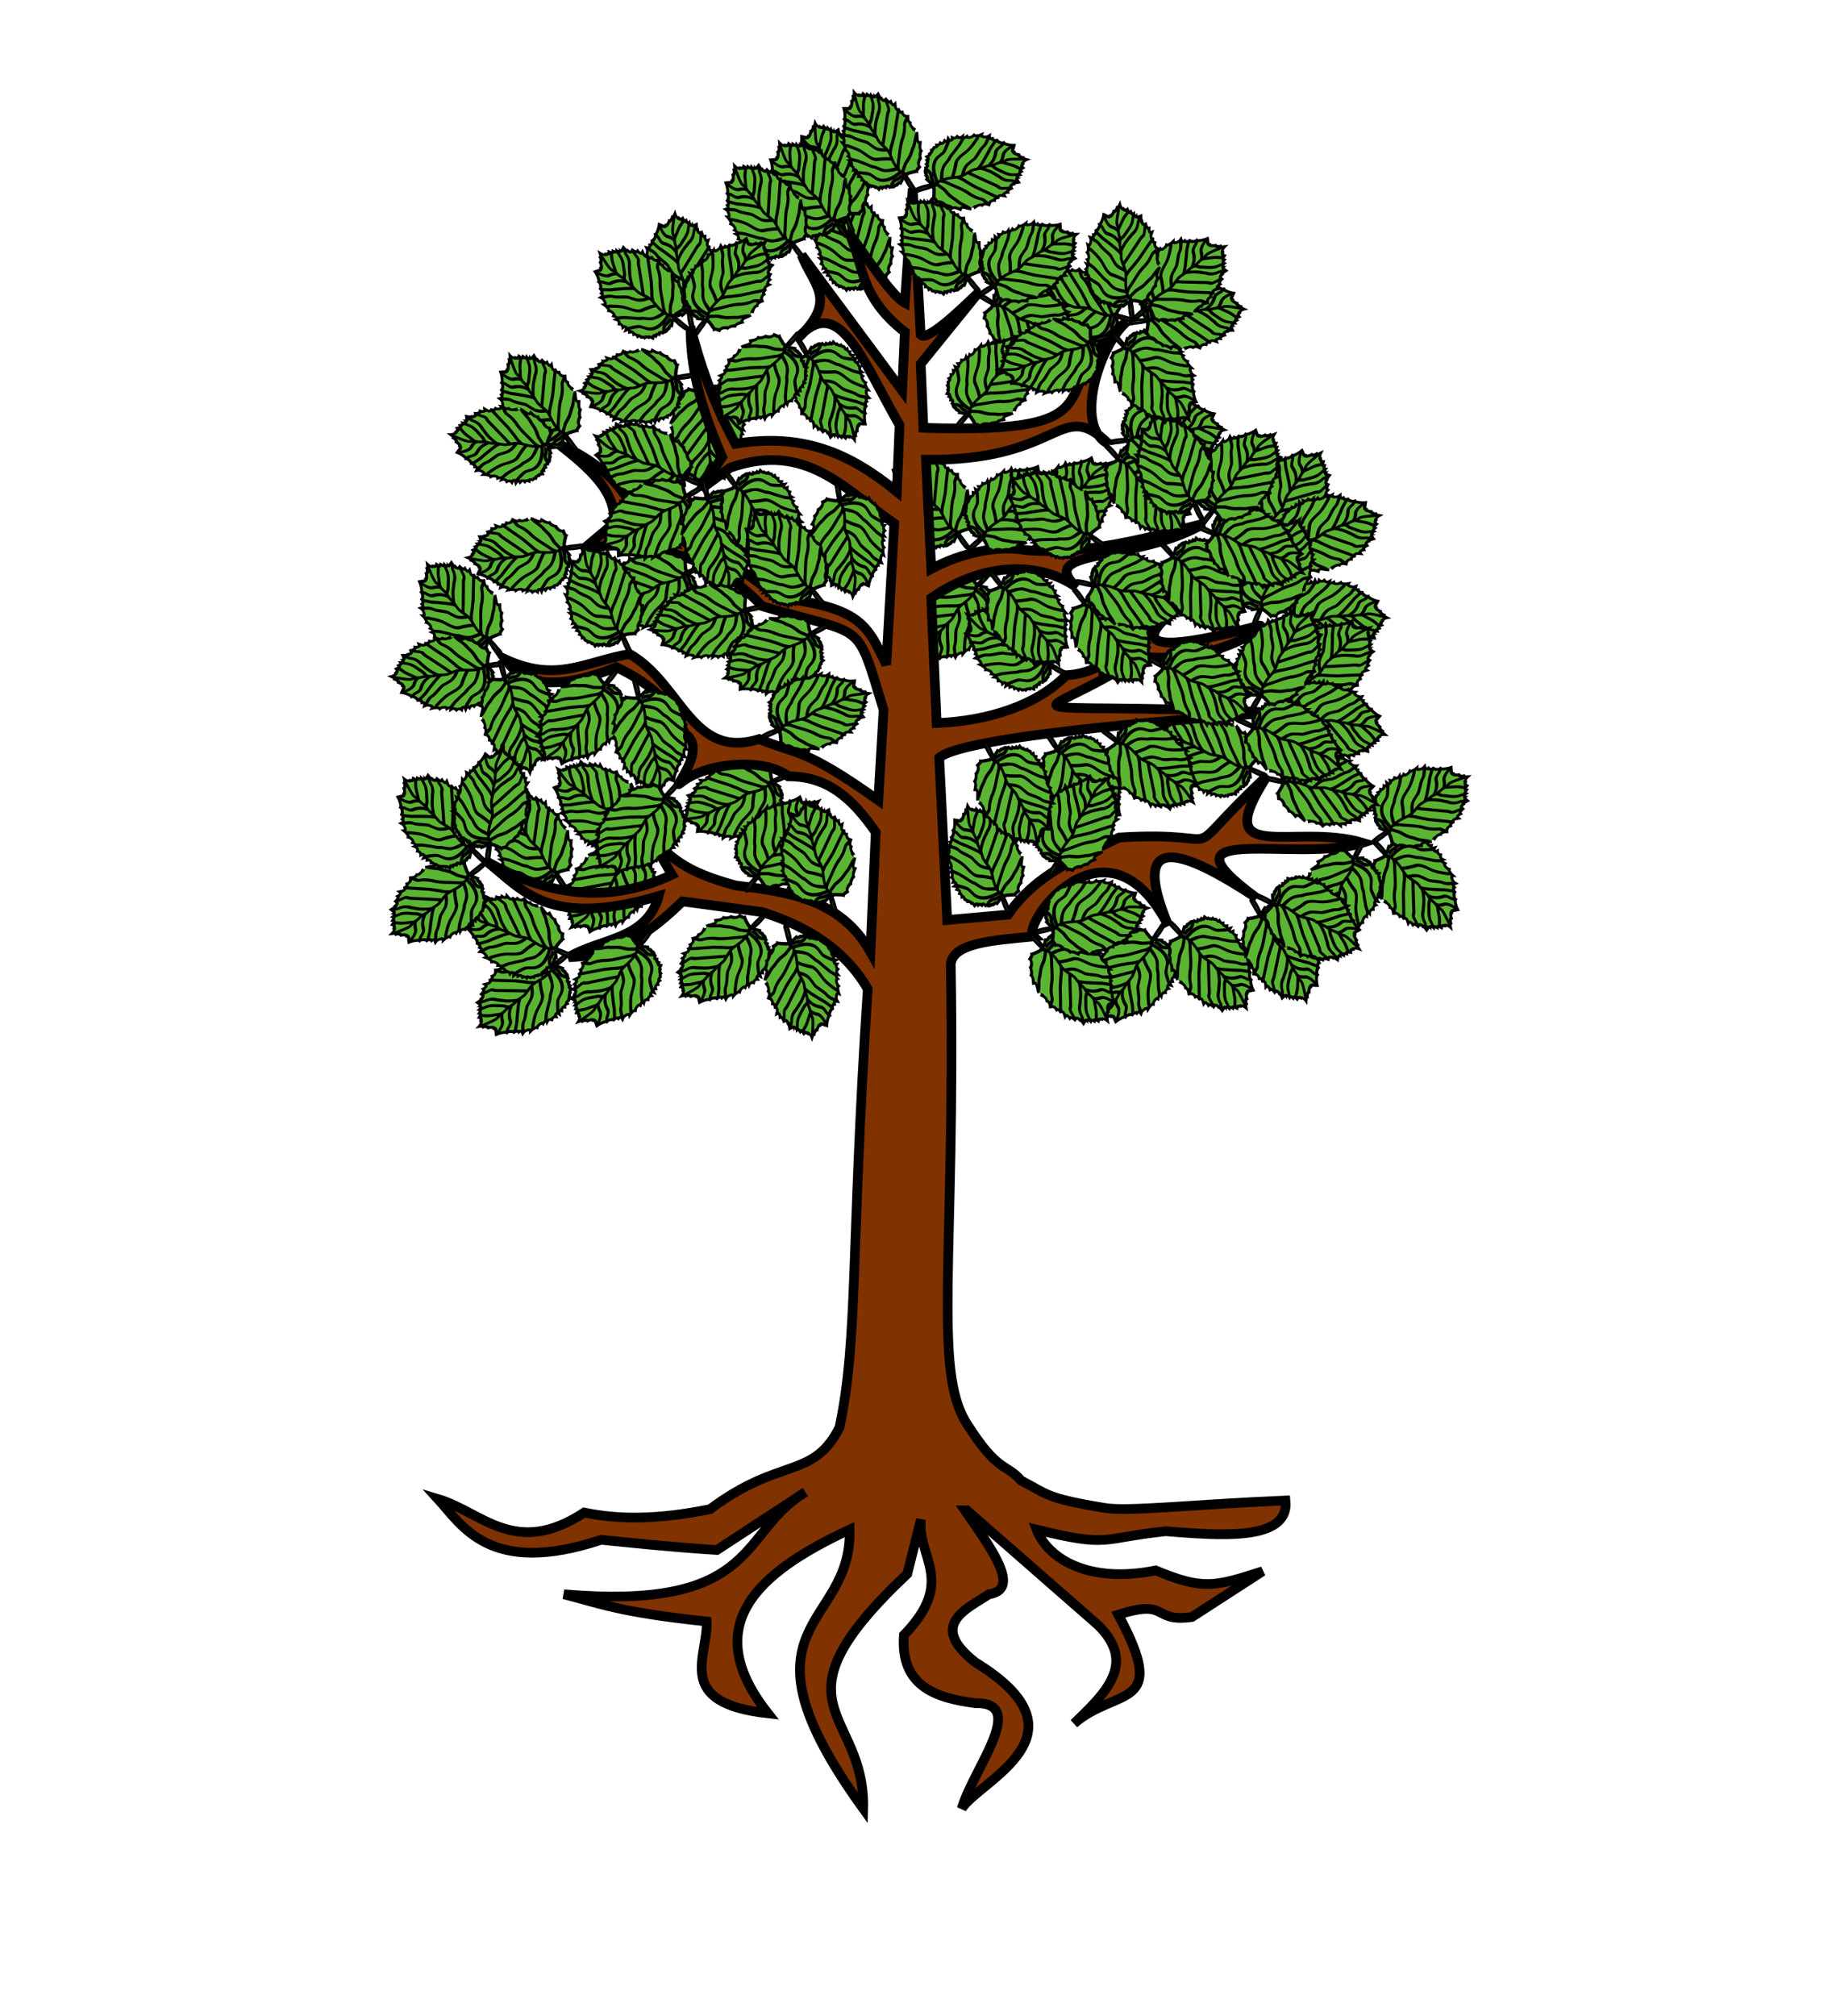 <?xml version="1.0" encoding="UTF-8" standalone="no"?>
<svg
   xmlns:dc="http://purl.org/dc/elements/1.1/"
   xmlns:cc="http://creativecommons.org/ns#"
   xmlns:rdf="http://www.w3.org/1999/02/22-rdf-syntax-ns#"
   xmlns:svg="http://www.w3.org/2000/svg"
   xmlns="http://www.w3.org/2000/svg"
   xmlns:xlink="http://www.w3.org/1999/xlink"
   xmlns:sodipodi="http://sodipodi.sourceforge.net/DTD/sodipodi-0.dtd"
   xmlns:inkscape="http://www.inkscape.org/namespaces/inkscape"
   height="660"
   width="600"
   version="1.0"
   id="svg2"
   sodipodi:version="0.32"
   inkscape:version="0.48.0 r9654"
   sodipodi:docname="aulne.svg"
   inkscape:export-filename="/Users/olivier/Desktop/Blason Rouge/Blason_Vide_3D.png"
   inkscape:export-xdpi="144"
   inkscape:export-ydpi="144">
  <sodipodi:namedview
     inkscape:window-height="1014"
     inkscape:window-width="1920"
     inkscape:pageshadow="2"
     inkscape:pageopacity="0.0"
     guidetolerance="10.0"
     gridtolerance="10.0"
     objecttolerance="10.0"
     borderopacity="1.0"
     bordercolor="#666666"
     pagecolor="#ffffff"
     id="base"
     showgrid="false"
     height="660px"
     inkscape:zoom="1.2318182"
     inkscape:cx="300"
     inkscape:cy="330"
     inkscape:window-x="-4"
     inkscape:window-y="-4"
     inkscape:current-layer="layer3"
     showguides="true"
     inkscape:guide-bbox="true"
     inkscape:window-maximized="1" />
  <desc
     id="desc4">Flag of Canton of Valais (Wallis)</desc>
  <defs
     id="defs6">
    <linearGradient
       id="linearGradient2893">
      <stop
         style="stop-color:white;stop-opacity:0.314;"
         offset="0"
         id="stop2895" />
      <stop
         id="stop2897"
         offset="0.19"
         style="stop-color:white;stop-opacity:0.251;" />
      <stop
         style="stop-color:#6b6b6b;stop-opacity:0.125;"
         offset="0.6"
         id="stop2901" />
      <stop
         style="stop-color:black;stop-opacity:0.125;"
         offset="1"
         id="stop2899" />
    </linearGradient>
    <linearGradient
       id="linearGradient2885">
      <stop
         id="stop2887"
         offset="0"
         style="stop-color:white;stop-opacity:1;" />
      <stop
         style="stop-color:white;stop-opacity:1;"
         offset="0.229"
         id="stop2891" />
      <stop
         id="stop2889"
         offset="1"
         style="stop-color:black;stop-opacity:1;" />
    </linearGradient>
    <linearGradient
       id="linearGradient2955">
      <stop
         id="stop2867"
         offset="0"
         style="stop-color:#fd0000;stop-opacity:1;" />
      <stop
         style="stop-color:#e77275;stop-opacity:0.659;"
         offset="0.5"
         id="stop2873" />
      <stop
         style="stop-color:black;stop-opacity:0.323;"
         offset="1"
         id="stop2959" />
    </linearGradient>
    <radialGradient
       inkscape:collect="always"
       xlink:href="#linearGradient2955"
       id="radialGradient2961"
       cx="225.524"
       cy="218.901"
       fx="225.524"
       fy="218.901"
       r="300"
       gradientTransform="matrix(-4.167939e-4,2.183,-1.884,-3.599562e-4,615.597,-289.121)"
       gradientUnits="userSpaceOnUse" />
    <polygon
       id="star"
       transform="scale(53,53)"
       points="-0.951,-0.309 0.951,-0.309 -0.588,0.809 0,-1 0,-1 0.588,0.809 " />
    <clipPath
       id="clip">
      <path
         d="m 0,-200 0,800 300,0 0,-800 -300,0 z"
         id="path10"
         inkscape:connector-curvature="0" />
    </clipPath>
    <radialGradient
       inkscape:collect="always"
       xlink:href="#linearGradient2955"
       id="radialGradient1911"
       gradientUnits="userSpaceOnUse"
       gradientTransform="matrix(-4.167939e-4,2.183,-1.884,-3.599562e-4,615.597,-289.121)"
       cx="225.524"
       cy="218.901"
       fx="225.524"
       fy="218.901"
       r="300" />
    <radialGradient
       inkscape:collect="always"
       xlink:href="#linearGradient2955"
       id="radialGradient2865"
       gradientUnits="userSpaceOnUse"
       gradientTransform="matrix(0,1.749,-1.593,-1.049767e-7,551.788,-191.29)"
       cx="225.524"
       cy="218.901"
       fx="225.524"
       fy="218.901"
       r="300" />
    <radialGradient
       inkscape:collect="always"
       xlink:href="#linearGradient2955"
       id="radialGradient2871"
       gradientUnits="userSpaceOnUse"
       gradientTransform="matrix(0,1.386,-1.323,-5.741131e-8,-158.082,-109.541)"
       cx="225.524"
       cy="218.901"
       fx="225.524"
       fy="218.901"
       r="300" />
  </defs>
  <g
     inkscape:groupmode="layer"
     id="layer3"
     inkscape:label="Fond écu"
     style="display:inline">
    <use
       x="0"
       y="0"
       xlink:href="#g15547-174"
       id="use6320"
       transform="matrix(-0.921,0.388,-0.388,-0.921,935.935,333.146)"
       width="600"
       height="660" />
    <use
       x="0"
       y="0"
       xlink:href="#g15547-174"
       id="use6338"
       transform="matrix(0.088,0.996,-0.996,0.088,559.007,-285.117)"
       width="600"
       height="660" />
    <use
       x="0"
       y="0"
       xlink:href="#g15547-174"
       id="use6356"
       transform="matrix(-0.993,-0.121,0.121,-0.993,730.583,507.458)"
       width="600"
       height="660" />
    <use
       x="0"
       y="0"
       xlink:href="#g15547-174"
       id="use6360"
       transform="matrix(-0.114,-0.993,0.993,-0.114,116.126,657.969)"
       width="600"
       height="660" />
    <use
       x="0"
       y="0"
       xlink:href="#g15547-174"
       id="use6384"
       transform="matrix(-0.855,0.519,-0.519,-0.855,898.862,106.905)"
       width="600"
       height="660" />
    <use
       x="0"
       y="0"
       xlink:href="#g15547-174"
       id="use6376"
       transform="matrix(0.96,-0.28,0.28,0.96,-188.689,-41.965)"
       width="600"
       height="660" />
    <use
       x="0"
       y="0"
       xlink:href="#g15547-174"
       id="use6394"
       transform="matrix(-0.961,-0.276,0.276,-0.961,645.133,485.51)"
       width="600"
       height="660" />
    <use
       x="0"
       y="0"
       xlink:href="#g15547-174"
       id="use6412"
       transform="matrix(0.792,0.611,-0.611,0.792,41.076,-370.963)"
       width="600"
       height="660" />
    <use
       x="0"
       y="0"
       xlink:href="#g15547-174"
       id="use6460"
       transform="matrix(-0.981,0.192,-0.192,-0.981,707.061,458.4)"
       width="600"
       height="660" />
    <use
       x="0"
       y="0"
       xlink:href="#g15547-174"
       id="use6458"
       transform="matrix(-0.987,-0.161,0.161,-0.987,585.168,635.318)"
       width="600"
       height="660" />
    <use
       x="0"
       y="0"
       xlink:href="#g15547-174"
       id="use6464"
       transform="matrix(0.155,0.988,-0.988,0.155,413.445,-212.793)"
       width="600"
       height="660" />
    <use
       x="0"
       y="0"
       xlink:href="#g15547-174"
       id="use6466"
       transform="matrix(-0.323,0.946,-0.946,-0.323,664.372,-83.211)"
       width="600"
       height="660" />
    <path
       inkscape:connector-curvature="0"
       sodipodi:nodetypes="cccccccccccccccccsccccccccccccscsccccccccccccccccccccccccccccccccccccccccccccsccccccccccccccccccccccccccccccccccc"
       id="path4807"
       d="m 298.923,61.681 2.613,47.912 c 2.182,2.293 12.698,-7.844 19.057,-13.947 l -19.057,23.514 0.884,20.901 c 68.026,2.189 37.585,-13.035 66.738,-34.848 -7.974,6.592 -15.513,28.16 -9.529,37.115 -12.679,-9.361 -15.052,8.622 -56.365,8.184 l 1.729,35.732 c 9.823,-5.171 21.413,-7.859 31.237,-6.109 17.871,1.577 37.921,-3.48 58.055,-8.722 -22.471,13.064 -55.528,7.837 -41.611,20.901 -12.22,-8.573 -30.515,-8.423 -47.681,3.496 l 1.767,40.919 c 16.745,-0.694 32.634,-5.706 42.456,-15.676 13.655,-0.795 18.892,-10.043 26.011,-17.405 5.899,-15.048 31.938,-20.068 38.998,-23.514 -30.422,18.154 -62.621,40.851 -1.921,24.705 3.955,-1.052 -12.6,12.748 -38.806,10.143 -34.828,22.993 -51.758,14.237 43.34,18.289 -15.698,1.338 -99.981,6.967 -109.233,14.792 l 2.613,53.137 19.941,-1.767 c 8.934,-13.243 23.024,-18.673 36.385,-25.243 40.077,-2.547 16.239,10.019 48.565,-20.325 -19.601,30.297 8.404,15.304 31.198,22.054 -20.957,6.853 -69.591,-7.427 -34.695,18.097 -22.753,-14.975 -42.602,-23.609 -28.931,9.106 -20.302,-39.461 -48.444,-0.326 -44.223,3.458 -12.891,1.275 -27.753,2 -27.049,10.105 1.56,94.162 -5.932,131.782 5.149,149.268 10.451,16.493 12.727,12.861 17.866,18.75 8.688,4.441 7.593,5.716 27.51,8.991 7.562,1.243 29.226,-1.209 59.092,-2.459 1.422,13.707 -22.501,11.344 -39.267,10.066 -21.403,2.257 -18.124,5.415 -42.264,-0.538 3.175,8.516 15.699,18.021 38.998,13.371 15.596,6.495 19.445,5.272 35.041,0.269 l -23.168,14.984 c -13.439,1.847 -7.204,-6.162 -24.129,-0.768 17.011,31.536 -0.46,23.473 -14.485,35.655 10.111,-9.829 20.824,-19.591 7.8,-32.313 l -42.879,-37.5 c -0.22,10e-4 -0.429,-8.3e-4 -0.653,0 8.801,12.686 18.517,25.895 7.876,27.471 -7.218,4.834 -20.128,9.956 -4.457,22.285 38.746,23.694 1.484,38.59 -4.457,47.873 3.733,-12.916 21.947,-34.851 4.457,-34.503 -13.496,-1.729 -24.596,-5.863 -23.399,-22.285 17.257,-17.758 4.246,-25.436 5.571,-37.884 l -4.457,17.828 c -46.459,43.794 -13.649,44.194 -14.447,76.843 -44.401,-61.445 -3.444,-58.494 -4.457,-91.328 -30.272,14.118 -49.507,31.318 -26.741,60.168 -30.807,-3.447 -19.643,-18.348 -20.056,-30.084 -28.429,-2.971 -35.157,-5.943 -46.798,-8.914 61.843,5.255 57.659,-18.376 76.69,-31.852 l 2.421,-1.575 c -0.842,0.505 -1.658,1.036 -2.421,1.575 l -26.549,17.367 c -16.828,-1.114 -26.696,-2.229 -37.884,-3.343 -36.556,12.118 -45.605,-4.775 -53.483,-13.371 14.445,4.293 25.253,19.328 47.912,4.457 11.403,2.336 24.016,2.357 41.226,-1.114 22.971,-17.254 33.668,-9.627 42.379,-26.741 6.19,-28.952 3.654,-59.175 9.26,-143.505 -6.713,-11.851 -18.698,-20.359 -34.656,-25.243 l -26.011,-3.496 c -16.852,16.478 -27.214,17.746 -37.269,18.289 10.149,-6.242 25.472,-5.535 29.469,-20.018 -36.332,10.656 -44.41,-1.949 -56.365,-11.334 19.192,10.794 39.209,14.402 60.706,4.342 l -8.683,-14.792 c 7.694,9.244 13.037,13.852 29.469,18.289 16.57,2.086 34.293,4.133 44.223,21.785 l 1.729,-39.19 c -7.921,-11.455 -16.109,-18.373 -28.624,-18.289 -8.035,-6.298 -27.257,-4.562 -35.463,2.305 -3.016,2.524 9.315,-11.197 1.652,-16.252 -4.789,-11.362 -13.138,-17.339 -22.515,-21.785 -21.449,8.488 -31.069,5.071 -36.424,-2.613 16.861,7.777 25.973,0.884 40.765,-1.729 17.144,9.81 20.262,34.843 42.456,27.856 12.393,5.194 14.308,2.505 38.998,20.056 l 1.729,-29.623 c -9.296,-30.261 -5.414,-23.73 -39.843,-33.965 -16.636,-18.383 -45.57,-22.619 -58.939,-18.289 l 10.374,-8.722 c 1.185,-10.167 -7.991,-18.244 -18.173,-26.127 9.522,4.241 21.827,11.485 26.857,27.01 26.936,6.445 28.435,11.814 45.952,23.514 26.554,3.133 28.606,9.182 34.656,21.785 l 2.613,-46.183 c -16.257,-11.147 -28.718,-26.985 -53.752,-18.289 l -9.529,6.993 6.916,-10.489 c -9.314,-21.569 -10.179,-32.484 -10.412,-42.648 3.069,11.848 7.1,24.155 14.754,38.306 22.225,-3.626 37.536,3.141 52.868,15.676 l 0.884,-21.785 C 282.776,118.485 275.599,98.334 263.498,108.517 273.614,97.535 266.207,92.931 262.537,83.467 l 32.927,44.415 0.884,-19.172 C 281.022,96.746 283.007,86.336 278.137,76.474 c 6.425,8.625 13.902,20.42 18.212,22.669 l 2.574,-37.461 z M 263.498,108.517 c -0.866,0.94 -1.821,1.918 -2.958,2.958 1.023,-1.2 2.002,-2.153 2.958,-2.958 z m 96.169,33.849 c 1.074,0.797 2.205,1.78 3.458,2.997 -1.454,-0.677 -2.595,-1.721 -3.458,-2.997 z"
       style="fill:#803300;fill-opacity:1;fill-rule:evenodd;stroke:#000000;stroke-width:3.173;stroke-linecap:butt;stroke-linejoin:miter;stroke-miterlimit:4;stroke-opacity:1;stroke-dasharray:none;display:inline" />
    <use
       x="0"
       y="0"
       xlink:href="#g15547-174"
       id="use6332"
       transform="matrix(0.624,-0.781,0.781,0.624,-79.278,383.835)"
       width="600"
       height="660" />
    <use
       x="0"
       y="0"
       xlink:href="#g15547-174"
       id="use6326"
       transform="matrix(-0.028,-1,1,-0.028,158.315,689.109)"
       width="600"
       height="660" />
    <use
       x="0"
       y="0"
       xlink:href="#g15547-174"
       id="use6364"
       transform="translate(-87.684,-129.577)"
       width="600"
       height="660" />
    <use
       x="0"
       y="0"
       xlink:href="#g15547-174"
       id="use6352"
       transform="matrix(-0.253,-0.967,0.967,-0.253,259.162,684.516)"
       width="600"
       height="660" />
    <use
       x="0"
       y="0"
       xlink:href="#g15547-174"
       id="use6350"
       transform="matrix(0.353,-0.935,0.935,0.353,0.204,505.795)"
       width="600"
       height="660" />
    <use
       x="0"
       y="0"
       xlink:href="#g15547-174"
       id="use6346"
       transform="matrix(-0.421,-0.907,0.907,-0.421,350.246,728.818)"
       width="600"
       height="660" />
    <use
       x="0"
       y="0"
       xlink:href="#g15547-174"
       id="use6358"
       transform="matrix(0.006,-1,1,0.006,39.149,628.409)"
       width="600"
       height="660" />
    <use
       x="0"
       y="0"
       xlink:href="#g15547-174"
       id="use6368"
       transform="matrix(0.58,-0.815,0.815,0.58,-122,351.817)"
       width="600"
       height="660" />
    <use
       x="0"
       y="0"
       xlink:href="#g15547-174"
       id="use6372"
       transform="matrix(-0.117,-0.993,0.993,-0.117,92.246,619.153)"
       width="600"
       height="660" />
    <use
       x="0"
       y="0"
       xlink:href="#g15547-174"
       id="use6432"
       transform="matrix(-0.359,0.933,-0.933,-0.359,649.031,-135.621)"
       width="600"
       height="660" />
    <g
       id="g15547-174"
       transform="matrix(-0.141,-0.294,0.258,-0.077,435.279,558.743)"
       style="fill:#5ab532;fill-opacity:1;stroke:#000000;stroke-width:3.396;stroke-miterlimit:4;stroke-opacity:1;stroke-dasharray:none;display:inline">
      <path
         inkscape:connector-curvature="0"
         id="path15549-09"
         d="m 814.2,519.6 c 2.47,0.362 4.05,2.55 6.3,4.8 -0.943,1 0.684,4.076 1.5,4.8 -0.076,1.655 1.076,3.403 1.5,5.1 0.327,1.308 -0.645,2.753 0,4.5 -1.883,1.266 -1.403,3.328 0,4.5 -1.221,1.707 -0.782,3.333 0,4.5 -2.016,0.57 -0.093,3.535 0.915,4.614 -1.22,0.946 -3.086,1.338 -2.415,3.486 -1.168,0.751 -1.884,2.668 -1.5,4.5 -1.249,0.025 -1.242,2.184 -1.8,3.3 -1.852,0.15 -3.133,0.767 -2.4,3 -1.504,-0.044 -3.091,0.737 -3.3,2.4 -2.073,-1.213 -3.553,0.732 -3.9,2.7 -1.816,-1.538 -3.219,0.1 -3.3,2.1 -2.487,-3.6 -4.192,-0.208 -3.9,1.8 -1.407,-0.851 -3.617,-0.268 -4.5,1.5 -1.304,-1.265 -3.716,-1.688 -5.1,0 -0.036,-2.097 -3.252,-1.307 -4.5,0.3 -1.322,-2.647 -5.823,-0.329 -6.9,1.5 -0.909,-1.169 -5.436,-0.066 -7.388,1.022 0.674,-2.86 -5.427,-3.852 -8.035,-1.423 -0.133,-2.722 -1.083,-4.079 -3.476,-3.199 -0.318,-1.565 -3.061,-2.894 -4.8,-2.1 -0.91,-1.558 -5.026,-4.177 -7.2,-3 -0.8,-1.826 -8.621,-3.357 -11.023,-3.149 0.033,-2.507 1.569,-7.457 -0.877,-8.075 0.2,-1.564 -3.929,-3.246 -5.291,-3.414 0.028,-1.212 -3.004,-3.333 -4.95,-3.265 -0.507,-2.264 -0.978,-1.467 -4.089,-2.528 1.482,-0.805 4.609,-3.895 3.238,-5.24 0.798,-1.095 1.008,-4.007 -0.78,-5.255 1.533,-1.475 3.376,-2.965 1.121,-4.565 1.319,-1.216 2.551,-2.653 1.035,-4.029 1.121,-0.391 2.604,-3.119 1.515,-3.68 1.475,-0.692 -0.563,-3.816 -1.599,-5.398 1.286,-0.291 6.637,-1.731 5.499,-2.702 1.914,-0.694 1.754,-3.268 0.62,-4.902 1.565,-0.78 4.02,-2.918 3.043,-4.821 2.9,-0.308 4.268,-2.185 3,-4.2 3.27,0.64 5.951,0.894 5.937,-2.577 1.995,-0.177 3.159,-1.551 3,-3.3 3.496,0.242 4.777,-3.353 4.887,-5.138 1.657,0.672 5.4,1.261 6.513,-0.862 2.738,1.023 5.214,-0.883 6.6,-2.4 1.101,1.834 5.572,1.553 5.25,-2.116 4.032,0.805 9.061,3.707 9.45,-0.884 2.624,1.183 5.814,2.909 8.1,1.5 1.846,2.096 5.623,3.515 7.5,3.3 1.661,2.469 6.211,5.601 8.7,3.9 0.848,1.18 2.642,4.613 4.2,4.8 -0.214,1.172 0.3,3.465 0.3,4.5 0,1.855 0.6,3.518 0.6,5.4 0,1.738 1.658,2.151 0.3,4.8 -1.266,1.051 -2.156,3.448 0.955,0.174 0.94,-0.614 1.067,-0.85 3.488,-1.885 3.014,-1.588 6.569,-2.555 9.656,-3.988 1.912,-0.956 3.045,-1.92 3.6,0.3 0.443,1.773 -0.607,2.206 -1.695,2.75 -2.554,1.281 -5.167,2.481 -7.905,3.25 -2.459,0.615 -3.605,1.324 -5.7,3 z"
         style="fill:#5ab532;fill-opacity:1;fill-rule:evenodd;stroke:#000000;stroke-width:3.396;stroke-linecap:butt;stroke-linejoin:miter;stroke-miterlimit:4;stroke-opacity:1;stroke-dasharray:none"
         sodipodi:nodetypes="ccccccccccccccccccccccccccccccccccccccccccccccccccccccccccccc" />
      <path
         inkscape:connector-curvature="0"
         id="path15551-48"
         d="m 725.4,551.1 c 0.98,-0.49 0.987,-0.9 2.4,-0.9 4.869,-0.105 10.987,0.387 15.092,-0.747 2.232,-0.617 3.79,-3.39 4.408,-3.153 4.785,0.244 7.907,-4.031 12.6,-4.5 3.177,0.182 5.524,-2.166 8.4,-3 2.686,-1.215 5.778,-1.313 8.4,-2.7 4.574,-3.216 7.848,-7.366 13.5,-8.7 1.661,0 3.018,-0.6 4.2,-0.6 6.464,-0.851 12.059,-3.09 16.544,-7.659 -0.724,0 -6.825,-5.229 -7.844,-5.841 -2.077,-1.246 -4.294,-4.594 -6,-6.3 -2.682,-3.282 -6.247,-5.585 -9.6,-8.1 -4.6,-4.792 -11.205,-6.228 -15.321,-10.648"
         style="fill:#5ab532;fill-opacity:1;fill-rule:evenodd;stroke:#000000;stroke-width:3.396;stroke-linecap:butt;stroke-linejoin:miter;stroke-miterlimit:4;stroke-opacity:1;stroke-dasharray:none"
         sodipodi:nodetypes="ccscccccccsccc" />
      <path
         inkscape:connector-curvature="0"
         id="path15553-824"
         d="m 806.944,522.495 c -2.151,-0.538 -2.839,-0.192 -5.644,-1.395 -8.704,-4.725 -19.014,-8.305 -26.7,-14.7 -4.548,-2.852 -6.601,-4.294 -13.078,-6.094 -1.578,-0.332 -6.063,-5.56 -6.714,-5.885"
         style="fill:#5ab532;fill-opacity:1;fill-rule:evenodd;stroke:#000000;stroke-width:3.396;stroke-linecap:butt;stroke-linejoin:miter;stroke-miterlimit:4;stroke-opacity:1;stroke-dasharray:none"
         sodipodi:nodetypes="ccccc" />
      <path
         inkscape:connector-curvature="0"
         id="path15555-551"
         d="m 790.694,527.4 c -0.636,-0.067 -5.727,-2.35 -7.394,-3.6 -4.214,-3.161 -8.439,-5.426 -12.9,-8.4 -7.916,-4.161 -17.971,-9.268 -24.184,-12.704"
         style="fill:#5ab532;fill-opacity:1;fill-rule:evenodd;stroke:#000000;stroke-width:3.396;stroke-linecap:butt;stroke-linejoin:miter;stroke-miterlimit:4;stroke-opacity:1;stroke-dasharray:none"
         sodipodi:nodetypes="cscc" />
      <path
         inkscape:connector-curvature="0"
         id="path15557-711"
         d="m 781.259,532.473 c -1.015,0.982 -5.843,-2.115 -7.559,-2.973 -6.068,-3.121 -12.164,-6.268 -18.3,-9.3 -3.008,-1.504 -6.474,-2.874 -8.7,-5.1 -2.478,-2.294 -8.106,0.337 -11.885,-0.892"
         style="fill:#5ab532;fill-opacity:1;fill-rule:evenodd;stroke:#000000;stroke-width:3.396;stroke-linecap:butt;stroke-linejoin:miter;stroke-miterlimit:4;stroke-opacity:1;stroke-dasharray:none"
         sodipodi:nodetypes="ccccc" />
      <path
         inkscape:connector-curvature="0"
         id="path15559-527"
         d="m 769.627,538.33 c -1.501,0.857 -8.381,-2.157 -11.527,-3.73 -3.635,-1.817 -6.358,-4.147 -9.6,-6 -4.123,-3.594 -7.553,-5.135 -12.9,-4.8 -1,0 -5.21,-1.283 -6.54,-1.898"
         style="fill:#5ab532;fill-opacity:1;fill-rule:evenodd;stroke:#000000;stroke-width:3.396;stroke-linecap:butt;stroke-linejoin:miter;stroke-miterlimit:4;stroke-opacity:1;stroke-dasharray:none"
         sodipodi:nodetypes="csccc" />
      <path
         inkscape:connector-curvature="0"
         id="path15561-61"
         d="m 758.773,542.024 c -1.755,0.591 -4.229,-3.052 -6.373,-4.124 -4.963,-2.317 -10.076,-6.168 -15.6,-6.9 -2.3,0 -4.6,0 -6.9,0"
         style="fill:#5ab532;fill-opacity:1;fill-rule:evenodd;stroke:#000000;stroke-width:3.396;stroke-linecap:butt;stroke-linejoin:miter;stroke-miterlimit:4;stroke-opacity:1;stroke-dasharray:none"
         sodipodi:nodetypes="cccc" />
      <path
         inkscape:connector-curvature="0"
         id="path15563-42"
         d="M 751.042,545.34 C 747.765,547.452 748.2,554.145 748.2,555.6 c 0,1.905 -1.417,3.962 -2.1,5.1 -0.85,1.417 -5.954,6.09 -6.865,6.774 M 728.1,538.8 c 2.063,0 3.495,1.137 5.1,2.1 2.514,1.509 6.373,2.722 8.985,3.418 2.687,0.715 6.593,2.844 8.1,1.5"
         style="fill:#5ab532;fill-opacity:1;fill-rule:evenodd;stroke:#000000;stroke-width:3.396;stroke-linecap:butt;stroke-linejoin:miter;stroke-miterlimit:4;stroke-opacity:1;stroke-dasharray:none"
         sodipodi:nodetypes="cssscssc" />
      <path
         inkscape:connector-curvature="0"
         id="path15565-322"
         d="m 761.776,541.573 c -1.176,0.139 -3.145,3.96 -3.976,5.627 -1.434,3.326 -1.824,6.918 -1.8,10.5 0.525,3.759 -1.903,5.87 -4.2,8.4 -0.718,0.718 -0.99,1.651 -1.2,2.7"
         style="fill:#5ab532;fill-opacity:1;fill-rule:evenodd;stroke:#000000;stroke-width:3.396;stroke-linecap:butt;stroke-linejoin:miter;stroke-miterlimit:4;stroke-opacity:1;stroke-dasharray:none"
         sodipodi:nodetypes="ccccc" />
      <path
         inkscape:connector-curvature="0"
         id="path15567-168"
         d="m 771.88,537.72 c -1.875,0.828 -3.734,5.91 -6.28,13.98 -1.392,3.928 -2.421,7.991 -3.6,12 -1.133,2.68 -2.856,6.823 -4.114,9.449"
         style="fill:#5ab532;fill-opacity:1;fill-rule:evenodd;stroke:#000000;stroke-width:3.396;stroke-linecap:butt;stroke-linejoin:miter;stroke-miterlimit:4;stroke-opacity:1;stroke-dasharray:none"
         sodipodi:nodetypes="cccc" />
      <path
         inkscape:connector-curvature="0"
         id="path15569-576"
         d="m 786,529.2 c -1.099,0.38 0.364,10.077 -5.1,15.6 -1.41,1.88 -3.085,3.685 -4.5,5.1 -2.605,4.507 -3.562,9.539 -6.085,14.143 -2.09,2.911 -2.905,3.954 -3.9,9.6 -0.078,0.392 -0.598,3.668 -0.598,4.068"
         style="fill:#5ab532;fill-opacity:1;fill-rule:evenodd;stroke:#000000;stroke-width:3.396;stroke-linecap:butt;stroke-linejoin:miter;stroke-miterlimit:4;stroke-opacity:1;stroke-dasharray:none"
         sodipodi:nodetypes="cccccc" />
      <path
         inkscape:connector-curvature="0"
         id="path15571-189"
         d="M 796.038,526.579 C 794.7,526.836 794.1,538.556 794.1,543 c 0.709,7.502 -5.673,12.105 -10.037,17.878 -3.056,4.357 -5.231,9.82 -7.246,14.729 -0.177,0.708 -0.463,2.396 -0.463,3.376"
         style="fill:#5ab532;fill-opacity:1;fill-rule:evenodd;stroke:#000000;stroke-width:3.396;stroke-linecap:butt;stroke-linejoin:miter;stroke-miterlimit:4;stroke-opacity:1;stroke-dasharray:none"
         sodipodi:nodetypes="ccccc" />
      <path
         inkscape:connector-curvature="0"
         id="path15573-279"
         d="m 805.8,523.8 c 1.032,13.543 2.484,13.586 -3.9,25.2 -0.869,4.06 -2.884,7.49 -4.8,11.1 -0.825,1.651 -1.289,2.879 -2.1,4.5 -1.797,3.055 -2.646,6.513 -3.6,9.9 -0.073,0.291 -1.68,2.149 -1.68,2.449"
         style="fill:#5ab532;fill-opacity:1;fill-rule:evenodd;stroke:#000000;stroke-width:3.396;stroke-linecap:butt;stroke-linejoin:miter;stroke-miterlimit:4;stroke-opacity:1;stroke-dasharray:none"
         sodipodi:nodetypes="cccccc" />
      <path
         inkscape:connector-curvature="0"
         id="path15575-543"
         d="m 809.349,520.48 c 4.946,9.085 10.942,25.021 2.151,33.32 -1.022,1.022 -1.603,2.203 -2.7,3.3 -1.794,2.692 -1.917,6.188 -2.7,9.3 -0.328,2.314 -0.726,4.61 -1.2,6.9"
         style="fill:#5ab532;fill-opacity:1;fill-rule:evenodd;stroke:#000000;stroke-width:3.396;stroke-linecap:butt;stroke-linejoin:miter;stroke-miterlimit:4;stroke-opacity:1;stroke-dasharray:none"
         sodipodi:nodetypes="ccccc" />
      <path
         inkscape:connector-curvature="0"
         id="path15577-123"
         d="m 813.6,520.5 c -0.033,0.131 2.338,4.554 2.7,6 0.483,4.787 2.564,7.092 6.3,9.9"
         style="fill:#5ab532;fill-opacity:1;fill-rule:evenodd;stroke:#000000;stroke-width:3.396;stroke-linecap:butt;stroke-linejoin:miter;stroke-miterlimit:4;stroke-opacity:1;stroke-dasharray:none"
         sodipodi:nodetypes="ccc" />
    </g>
    <use
       x="0"
       y="0"
       xlink:href="#g15547-174"
       id="use6280"
       transform="matrix(0.047,0.999,-0.999,0.047,504.224,-162.787)"
       width="600"
       height="660" />
    <use
       x="0"
       y="0"
       xlink:href="#g15547-174"
       id="use6282"
       transform="matrix(0.17,0.985,-0.985,0.17,407.702,-185.075)"
       width="600"
       height="660" />
    <use
       x="0"
       y="0"
       xlink:href="#g15547-174"
       id="use6284"
       transform="matrix(-0.043,0.999,-0.999,-0.043,480.629,-125.48)"
       width="600"
       height="660" />
    <use
       x="0"
       y="0"
       xlink:href="#g15547-174"
       id="use6286"
       transform="matrix(0.879,0.477,-0.477,0.879,-6.832,-153.78)"
       width="600"
       height="660" />
    <use
       x="0"
       y="0"
       xlink:href="#g15547-174"
       id="use6288"
       transform="matrix(-0.911,0.412,-0.412,-0.911,710.69,378.606)"
       width="600"
       height="660" />
    <use
       x="0"
       y="0"
       xlink:href="#g15547-174"
       id="use6296"
       transform="matrix(0.226,0.974,-0.974,0.226,547.629,-197.844)"
       width="600"
       height="660" />
    <use
       x="0"
       y="0"
       xlink:href="#g15547-174"
       id="use6290"
       transform="translate(-112.383,30.594)"
       width="600"
       height="660" />
    <use
       x="0"
       y="0"
       xlink:href="#g15547-174"
       id="use6292"
       transform="matrix(0.492,-0.871,0.871,0.492,-122.388,561.691)"
       width="600"
       height="660" />
    <use
       x="0"
       y="0"
       xlink:href="#g15547-174"
       id="use6294"
       transform="translate(-66.976,26.352)"
       width="600"
       height="660" />
    <use
       x="0"
       y="0"
       xlink:href="#g15547-174"
       id="use6298"
       transform="matrix(0.973,0.233,-0.233,0.973,36.248,-78.415)"
       width="600"
       height="660" />
    <use
       x="0"
       y="0"
       xlink:href="#g15547-174"
       id="use6304"
       transform="matrix(0.351,0.936,-0.936,0.351,546.068,-242.142)"
       width="600"
       height="660" />
    <use
       x="0"
       y="0"
       xlink:href="#g15547-174"
       id="use6300"
       transform="matrix(0.935,-0.355,0.355,0.935,-106.903,195.404)"
       width="600"
       height="660" />
    <use
       x="0"
       y="0"
       xlink:href="#g15547-174"
       id="use6306"
       transform="matrix(0.122,-0.993,0.993,0.122,121.264,688.999)"
       width="600"
       height="660" />
    <use
       x="0"
       y="0"
       xlink:href="#g15547-174"
       id="use6308"
       transform="matrix(0.82,-0.572,0.572,0.82,-112.045,286.271)"
       width="600"
       height="660" />
    <use
       x="0"
       y="0"
       xlink:href="#g15547-174"
       id="use6310"
       transform="matrix(-0.936,-0.351,0.351,-0.936,655.016,714.809)"
       width="600"
       height="660" />
    <use
       x="0"
       y="0"
       xlink:href="#g15547-174"
       id="use6316"
       transform="matrix(0.988,0.152,-0.152,0.988,-59.685,-100.071)"
       width="600"
       height="660" />
    <use
       x="0"
       y="0"
       xlink:href="#g15547-174"
       id="use6312"
       transform="matrix(-0.295,-0.955,0.955,-0.295,213.36,797.909)"
       width="600"
       height="660" />
    <use
       x="0"
       y="0"
       xlink:href="#g15547-174"
       id="use6314"
       transform="matrix(0.968,0.249,-0.249,0.968,-44.576,-135.718)"
       width="600"
       height="660" />
    <use
       x="0"
       y="0"
       xlink:href="#g15547-174"
       id="use6318"
       transform="matrix(0.985,-0.17,0.17,0.985,-128.846,44.345)"
       width="600"
       height="660" />
    <use
       x="0"
       y="0"
       xlink:href="#g15547-174"
       id="use6322"
       transform="matrix(0.788,-0.616,0.616,0.788,-107.826,293.866)"
       width="600"
       height="660" />
    <use
       x="0"
       y="0"
       xlink:href="#g15547-174"
       id="use6324"
       transform="matrix(0.922,-0.387,0.387,0.922,-116.294,155.732)"
       width="600"
       height="660" />
    <use
       x="0"
       y="0"
       xlink:href="#g15547-174"
       id="use6328"
       transform="matrix(-0.285,-0.958,0.958,-0.285,274.172,742.281)"
       width="600"
       height="660" />
    <use
       x="0"
       y="0"
       xlink:href="#g15547-174"
       id="use6330"
       transform="matrix(0.947,-0.322,0.322,0.947,-138.843,99.523)"
       width="600"
       height="660" />
    <use
       x="0"
       y="0"
       xlink:href="#g15547-174"
       id="use6334"
       transform="matrix(-0.955,0.297,-0.297,-0.955,860.632,350.056)"
       width="600"
       height="660" />
    <use
       x="0"
       y="0"
       xlink:href="#g15547-174"
       id="use6336"
       transform="matrix(0.996,0.091,-0.091,0.996,-98.839,-128.221)"
       width="600"
       height="660" />
    <use
       x="0"
       y="0"
       xlink:href="#g15547-174"
       id="use6340"
       transform="matrix(0.995,0.098,-0.098,0.995,-69.011,-125.356)"
       width="600"
       height="660" />
    <use
       x="0"
       y="0"
       xlink:href="#g15547-174"
       id="use6342"
       transform="matrix(0.819,-0.574,0.574,0.819,-174.347,223.055)"
       width="600"
       height="660" />
    <use
       x="0"
       y="0"
       xlink:href="#g15547-174"
       id="use6344"
       transform="translate(-69.72,-97.643)"
       width="600"
       height="660" />
    <use
       x="0"
       y="0"
       xlink:href="#g15547-174"
       id="use6348"
       transform="matrix(0.909,-0.417,0.417,0.909,-131.773,109.694)"
       width="600"
       height="660" />
    <use
       x="0"
       y="0"
       xlink:href="#g15547-174"
       id="use6354"
       transform="matrix(-0.168,-0.986,0.986,-0.168,197.771,661.637)"
       width="600"
       height="660" />
    <use
       x="0"
       y="0"
       xlink:href="#g15547-174"
       id="use6362"
       transform="matrix(-0.979,0.206,-0.206,-0.979,859.018,355.704)"
       width="600"
       height="660" />
    <use
       x="0"
       y="0"
       xlink:href="#g15547-174"
       id="use6366"
       transform="matrix(-0.956,-0.294,0.294,-0.956,742.832,565.577)"
       width="600"
       height="660" />
    <use
       x="0"
       y="0"
       xlink:href="#g15547-174"
       id="use6370"
       transform="translate(-85.688,-166.252)"
       width="600"
       height="660" />
    <use
       x="0"
       y="0"
       xlink:href="#g15547-174"
       id="use6374"
       transform="matrix(-0.417,0.909,-0.909,-0.417,801.158,-184.256)"
       width="600"
       height="660" />
    <use
       x="0"
       y="0"
       xlink:href="#g15547-174"
       id="use6378"
       transform="matrix(0.572,-0.82,0.82,0.572,-113.271,317.112)"
       width="600"
       height="660" />
    <use
       x="0"
       y="0"
       xlink:href="#g15547-174"
       id="use6380"
       transform="matrix(0.054,-0.999,0.999,0.054,72.114,538.964)"
       width="600"
       height="660" />
    <use
       x="0"
       y="0"
       xlink:href="#g15547-174"
       id="use6382"
       transform="matrix(-0.815,-0.579,0.579,-0.815,578.14,589.418)"
       width="600"
       height="660" />
    <use
       x="0"
       y="0"
       xlink:href="#g15547-174"
       id="use6386"
       transform="matrix(0.166,-0.986,0.986,0.166,-25.706,494.742)"
       width="600"
       height="660" />
    <use
       x="0"
       y="0"
       xlink:href="#g15547-174"
       id="use6388"
       transform="matrix(-0.998,-0.061,0.061,-0.998,752.853,397.703)"
       width="600"
       height="660" />
    <use
       x="0"
       y="0"
       xlink:href="#g15547-174"
       id="use6390"
       transform="matrix(0.441,-0.898,0.898,0.441,-145.891,344.973)"
       width="600"
       height="660" />
    <use
       x="0"
       y="0"
       xlink:href="#g15547-174"
       id="use6392"
       transform="matrix(-0.922,-0.387,0.387,-0.922,587.486,504.086)"
       width="600"
       height="660" />
    <use
       x="0"
       y="0"
       xlink:href="#g15547-174"
       id="use6396"
       transform="matrix(-0.995,-0.104,0.104,-0.995,696.466,398.348)"
       width="600"
       height="660" />
    <use
       x="0"
       y="0"
       xlink:href="#g15547-174"
       id="use6398"
       transform="matrix(-0.996,-0.087,0.087,-0.996,687.351,398.054)"
       width="600"
       height="660" />
    <use
       x="0"
       y="0"
       xlink:href="#g15547-174"
       id="use6400"
       transform="matrix(-0.837,-0.548,0.548,-0.837,452.3,584.415)"
       width="600"
       height="660" />
    <use
       x="0"
       y="0"
       xlink:href="#g15547-174"
       id="use6402"
       transform="matrix(0.977,0.214,-0.214,0.977,-119.343,-254.351)"
       width="600"
       height="660" />
    <use
       x="0"
       y="0"
       xlink:href="#g15547-174"
       id="use6404"
       transform="matrix(0.101,0.995,-0.995,0.101,490.101,-366.465)"
       width="600"
       height="660" />
    <use
       x="0"
       y="0"
       xlink:href="#g15547-174"
       id="use6406"
       transform="matrix(-0.193,-0.981,0.981,-0.193,44.379,603.998)"
       width="600"
       height="660" />
    <use
       x="0"
       y="0"
       xlink:href="#g15547-174"
       id="use6408"
       transform="matrix(-0.992,0.128,-0.128,-0.992,706.653,323.291)"
       width="600"
       height="660" />
    <use
       x="0"
       y="0"
       xlink:href="#g15547-174"
       id="use6410"
       transform="matrix(-0.555,0.832,-0.832,-0.555,706.211,-98.767)"
       width="600"
       height="660" />
    <use
       x="0"
       y="0"
       xlink:href="#g15547-174"
       id="use6414"
       transform="matrix(-0.993,-0.118,0.118,-0.993,602.919,473.923)"
       width="600"
       height="660" />
    <use
       x="0"
       y="0"
       xlink:href="#g15547-174"
       id="use6416"
       transform="matrix(-0.74,0.673,-0.673,-0.74,703.485,47.218)"
       width="600"
       height="660" />
    <use
       x="0"
       y="0"
       xlink:href="#g15547-174"
       id="use6418"
       transform="matrix(-0.917,0.4,-0.4,-0.917,752.112,231.13)"
       width="600"
       height="660" />
    <use
       x="0"
       y="0"
       xlink:href="#g15547-174"
       id="use6420"
       transform="matrix(-0.197,0.98,-0.98,-0.197,588.481,-227.276)"
       width="600"
       height="660" />
    <use
       x="0"
       y="0"
       xlink:href="#g15547-174"
       id="use6422"
       transform="matrix(0.872,0.49,-0.49,0.872,-27.123,-303.43)"
       width="600"
       height="660" />
    <use
       x="0"
       y="0"
       xlink:href="#g15547-174"
       id="use6424"
       transform="matrix(0.995,0.104,-0.104,0.995,-181.692,-166.467)"
       width="600"
       height="660" />
    <use
       x="0"
       y="0"
       xlink:href="#g15547-174"
       id="use6426"
       transform="matrix(0.832,0.555,-0.555,0.832,52.549,-320.981)"
       width="600"
       height="660" />
    <use
       x="0"
       y="0"
       xlink:href="#g15547-174"
       id="use6428"
       transform="matrix(-0.996,-0.088,0.088,-0.996,693.639,511.852)"
       width="600"
       height="660" />
    <use
       x="0"
       y="0"
       xlink:href="#g15547-174"
       id="use6430"
       transform="matrix(-0.586,0.81,-0.81,-0.586,677.55,-24.316)"
       width="600"
       height="660" />
    <use
       x="0"
       y="0"
       xlink:href="#g15547-174"
       id="use6434"
       transform="matrix(-0.949,-0.314,0.314,-0.949,546.857,616.278)"
       width="600"
       height="660" />
    <use
       x="0"
       y="0"
       xlink:href="#g15547-174"
       id="use6436"
       transform="matrix(-0.499,0.867,-0.867,-0.499,713.295,-54.254)"
       width="600"
       height="660" />
    <use
       x="0"
       y="0"
       xlink:href="#g15547-174"
       id="use6438"
       transform="matrix(-0.249,0.968,-0.968,-0.249,649.593,-162.31)"
       width="600"
       height="660" />
    <use
       x="0"
       y="0"
       xlink:href="#g15547-174"
       id="use6440"
       transform="matrix(0.333,-0.943,0.943,0.333,-159.981,573.93)"
       width="600"
       height="660" />
    <use
       x="0"
       y="0"
       xlink:href="#g15547-174"
       id="use6442"
       transform="matrix(-0.999,-0.041,0.041,-0.999,602.134,507.543)"
       width="600"
       height="660" />
    <use
       x="0"
       y="0"
       xlink:href="#g15547-174"
       id="use6444"
       transform="matrix(-0.574,0.819,-0.819,-0.574,649.525,6.679)"
       width="600"
       height="660" />
    <use
       x="0"
       y="0"
       xlink:href="#g15547-174"
       id="use6446"
       transform="matrix(0.894,0.447,-0.447,0.894,-115.434,-230.887)"
       width="600"
       height="660" />
    <use
       x="0"
       y="0"
       xlink:href="#g15547-174"
       id="use6448"
       transform="matrix(0.154,0.988,-0.988,0.154,404.773,-267.543)"
       width="600"
       height="660" />
    <use
       x="0"
       y="0"
       xlink:href="#g15547-174"
       id="use6450"
       transform="matrix(0.87,0.494,-0.494,0.87,-47.576,-239.371)"
       width="600"
       height="660" />
    <use
       x="0"
       y="0"
       xlink:href="#g15547-174"
       id="use6452"
       transform="matrix(-0.08,0.997,-0.997,-0.08,469.088,-143.704)"
       width="600"
       height="660" />
    <use
       x="0"
       y="0"
       xlink:href="#g15547-174"
       id="use6454"
       transform="matrix(-0.999,0.044,-0.044,-0.999,620.38,537.477)"
       width="600"
       height="660" />
    <use
       x="0"
       y="0"
       xlink:href="#g15547-174"
       id="use6456"
       transform="matrix(-0.646,-0.763,0.763,-0.646,240.122,803.499)"
       width="600"
       height="660" />
    <use
       x="0"
       y="0"
       xlink:href="#g15547-174"
       id="use6462"
       transform="matrix(0.084,0.996,-0.996,0.084,458.535,-214.833)"
       width="600"
       height="660" />
    <use
       x="0"
       y="0"
       xlink:href="#g15547-174"
       id="use6468"
       transform="matrix(-0.163,-0.987,0.987,-0.163,45.823,780.711)"
       width="600"
       height="660" />
    <use
       x="0"
       y="0"
       xlink:href="#g15547-174"
       id="use6470"
       transform="matrix(-0.892,-0.452,0.452,-0.892,550.56,747.972)"
       width="600"
       height="660" />
    <use
       x="0"
       y="0"
       xlink:href="#g15547-174"
       id="use6472"
       transform="matrix(-0.984,-0.177,0.177,-0.984,693.472,413.113)"
       width="600"
       height="660" />
  </g>
</svg>
